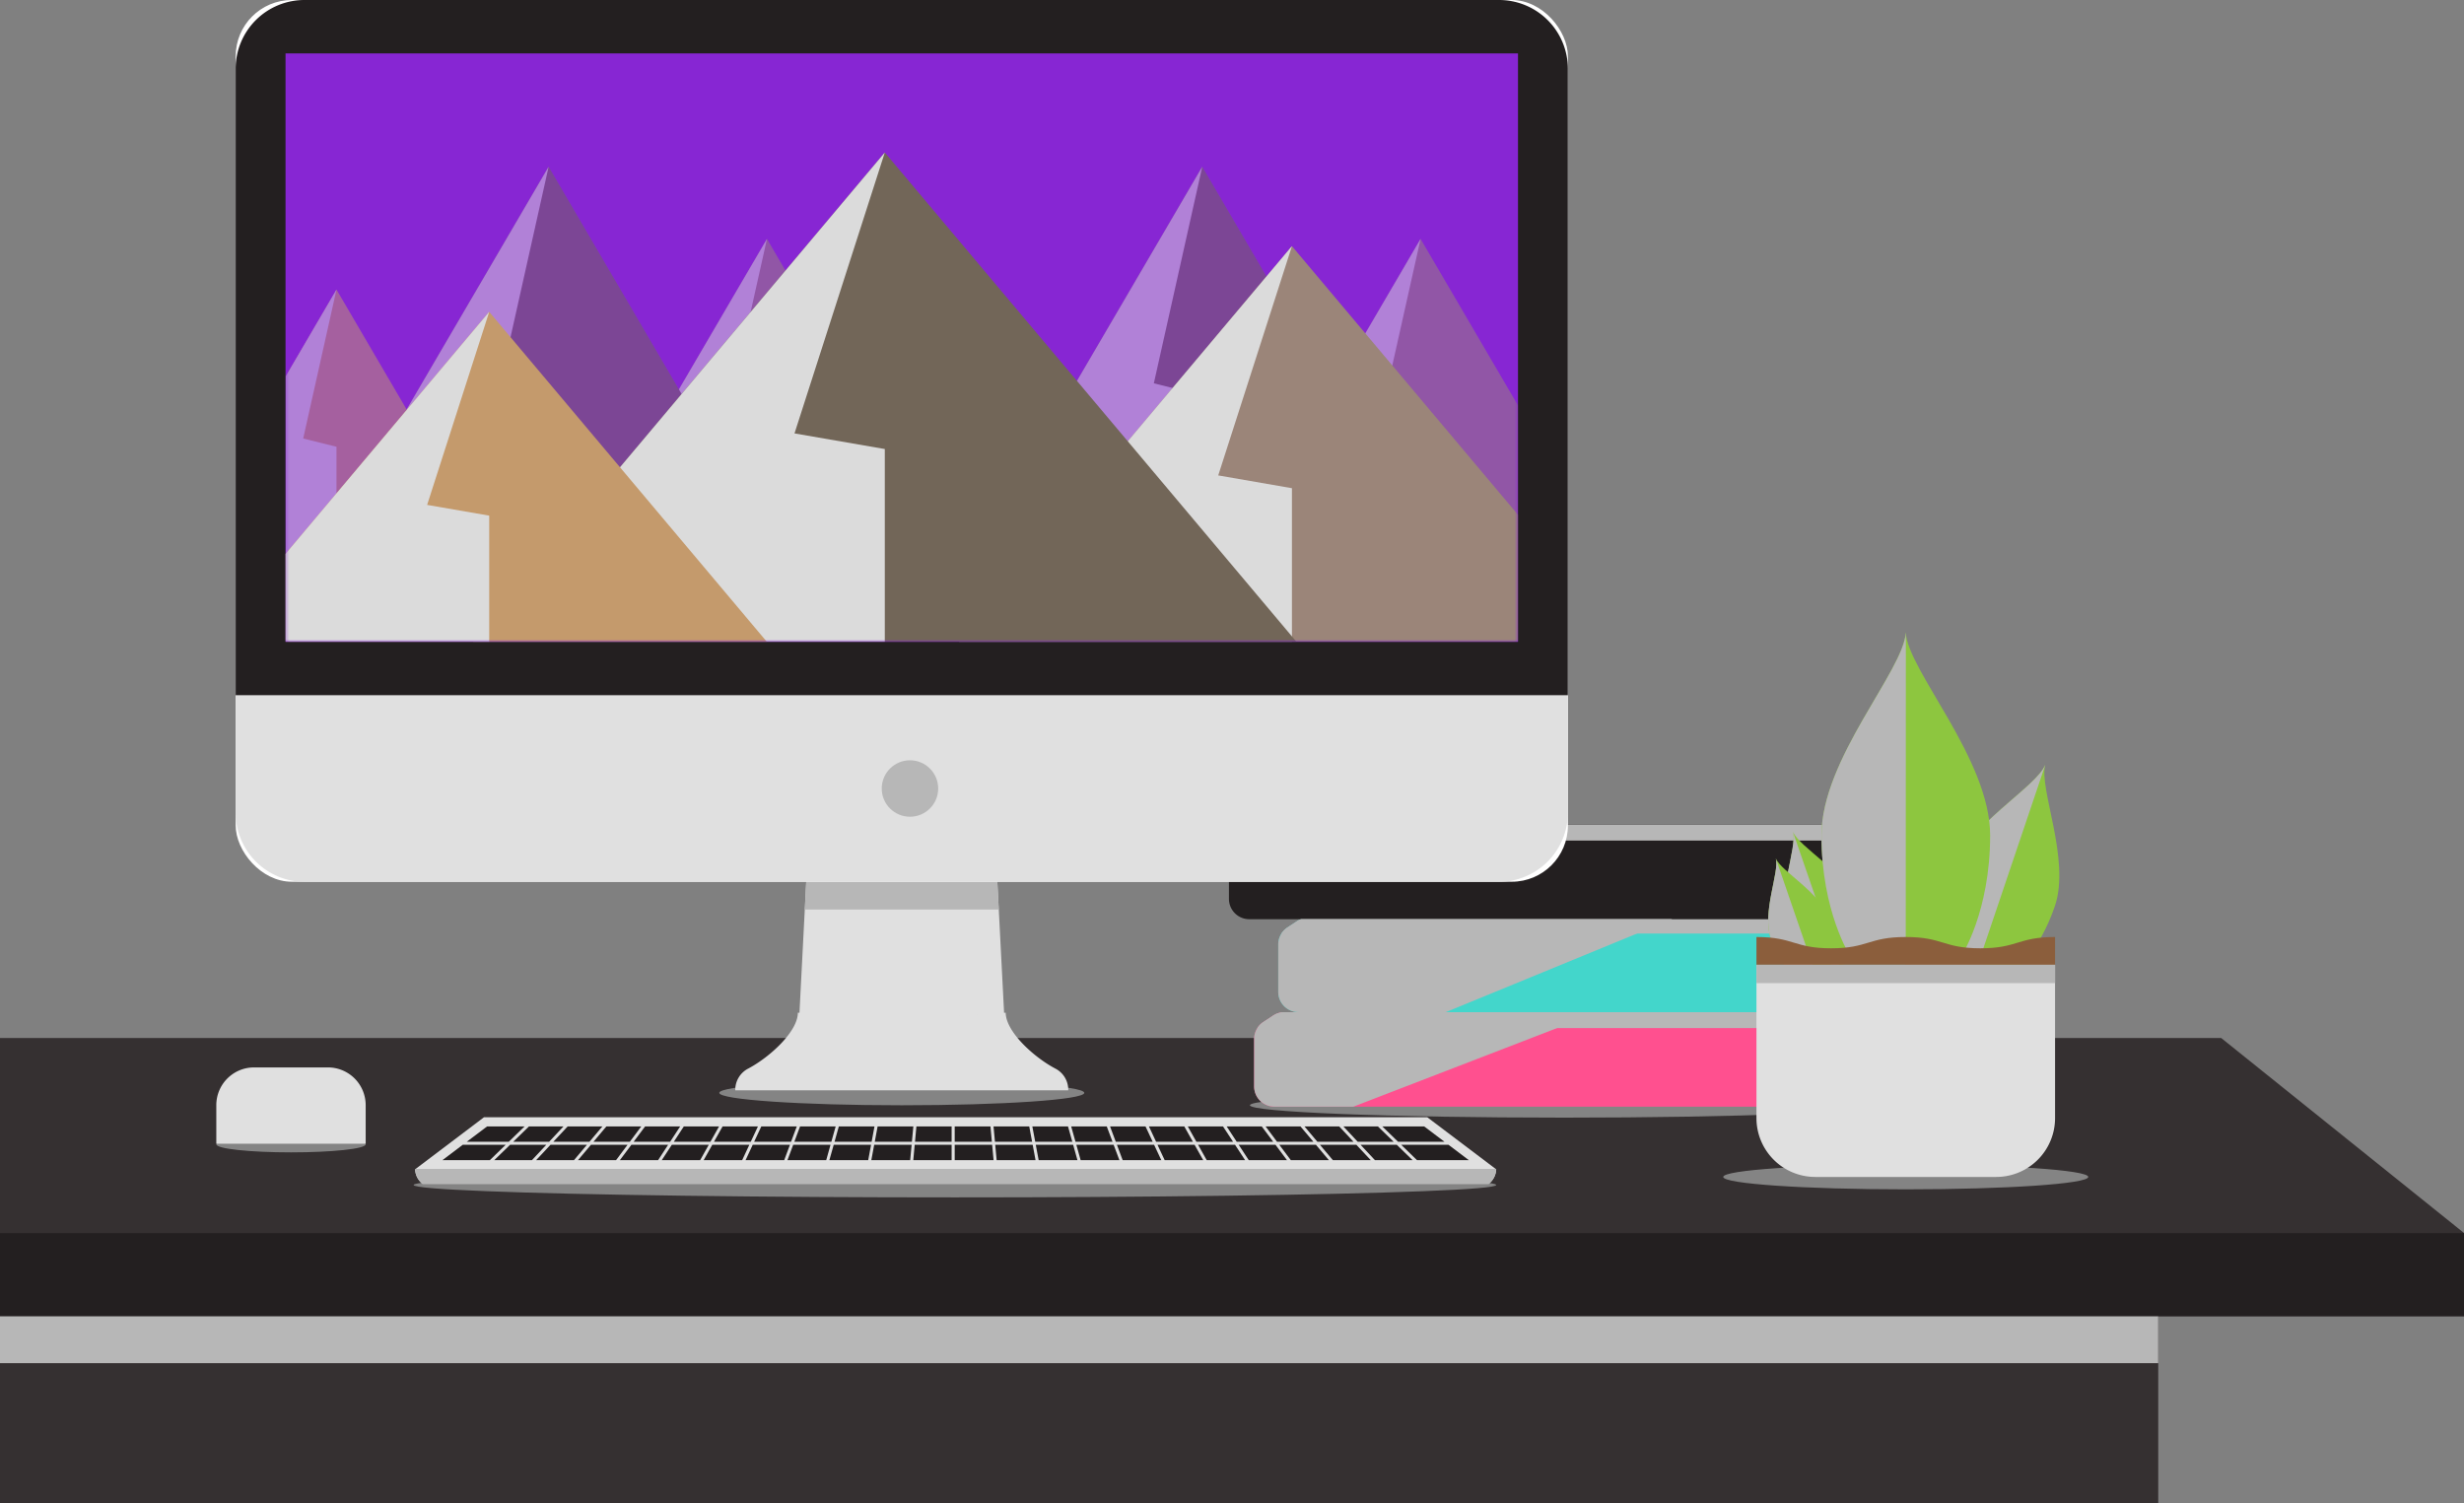 <svg xmlns="http://www.w3.org/2000/svg" xmlns:xlink="http://www.w3.org/1999/xlink" viewBox="0 0 788.29 481"><rect x="0" y="0" width="788.29" height="481" fill="#808080" stroke="none"/><defs><style>.cls-1{fill:url(#linear-gradient);}.cls-2{fill:none;}.cls-3{isolation:isolate;}.cls-4{fill:#353031;}.cls-5{fill:#848484;}.cls-20,.cls-5,.cls-7{mix-blend-mode:multiply;}.cls-6{fill:#ff508f;}.cls-15,.cls-7{fill:#b7b7b7;}.cls-8{fill:#43d6cb;}.cls-9{fill:#231f20;}.cls-10{fill:#8dc63f;}.cls-11{fill:#8b5e3c;}.cls-12{fill:#e0e0e0;}.cls-13{fill:#fff;}.cls-14{fill:#8726d3;}.cls-16{mask:url(#mask);}.cls-17{clip-path:url(#clip-path);}.cls-18{opacity:0.5;}.cls-19{fill:#9b8579;}.cls-20{fill:#dbdbdb;}.cls-21{fill:#726658;}.cls-22{fill:#c49a6c;}</style><linearGradient id="linear-gradient" x1="1066.33" y1="21.95" x2="1066.33" y2="204.59" gradientTransform="matrix(1, 0, 0, -1, -777.83, 222.43)" gradientUnits="userSpaceOnUse"><stop offset="0" stop-color="#fff"/><stop offset="1"/></linearGradient><mask id="mask" x="57.09" y="17.09" width="468.2" height="194.74" maskUnits="userSpaceOnUse"><rect class="cls-1" x="91.36" y="17.09" width="394.29" height="188.25" transform="translate(577 222.43) rotate(-180)"/></mask><clipPath id="clip-path"><rect class="cls-2" x="91.36" y="17.09" width="394.29" height="188.25" transform="translate(577 222.43) rotate(-180)"/></clipPath></defs><g class="cls-3"><g id="Layer_2" data-name="Layer 2"><g id="Home"><polygon class="cls-4" points="788.29 394.47 0 394.47 0 332.1 710.62 332.1 788.29 394.47"/><ellipse class="cls-5" cx="500.41" cy="353.6" rx="100.53" ry="3.97"/><path class="cls-6" d="M410.9,323.82H592.31a6.42,6.42,0,0,1,3.56,1.07l3.18,2.09A6.46,6.46,0,0,1,602,332.4v15.17a6.49,6.49,0,0,1-6.49,6.48H407.72a6.48,6.48,0,0,1-6.49-6.48V332.4a6.46,6.46,0,0,1,2.93-5.42l3.18-2.09A6.42,6.42,0,0,1,410.9,323.82Z"/><path class="cls-7" d="M599.05,327a6.29,6.29,0,0,1,1.89,1.92H402.27a6.18,6.18,0,0,1,1.89-1.92l3.18-2.09a6.42,6.42,0,0,1,3.56-1.07H592.31a6.42,6.42,0,0,1,3.56,1.07Z"/><path class="cls-8" d="M418.61,293.59H600a6.54,6.54,0,0,1,3.56,1.06l3.18,2.09a6.5,6.5,0,0,1,2.92,5.42v15.17a6.48,6.48,0,0,1-6.48,6.49H415.43a6.49,6.49,0,0,1-6.49-6.49V302.16a6.48,6.48,0,0,1,2.93-5.42l3.18-2.09A6.51,6.51,0,0,1,418.61,293.59Z"/><path class="cls-7" d="M606.77,296.74a6.49,6.49,0,0,1,1.88,1.92H410a6.65,6.65,0,0,1,1.89-1.92l3.18-2.09a6.51,6.51,0,0,1,3.56-1.06H600a6.54,6.54,0,0,1,3.56,1.06Z"/><path class="cls-9" d="M402.84,263.81H584.26a6.46,6.46,0,0,1,3.56,1.07L591,267a6.5,6.5,0,0,1,2.92,5.43v15.17a6.48,6.48,0,0,1-6.48,6.48H399.66a6.49,6.49,0,0,1-6.49-6.48V272.39A6.49,6.49,0,0,1,396.1,267l3.18-2.08A6.46,6.46,0,0,1,402.84,263.81Z"/><path class="cls-7" d="M591,267a6.26,6.26,0,0,1,1.88,1.92H394.21A6.41,6.41,0,0,1,396.1,267l3.18-2.09a6.46,6.46,0,0,1,3.56-1.07H584.26a6.46,6.46,0,0,1,3.56,1.07Z"/><rect class="cls-9" y="394.47" width="788.29" height="26.69"/><rect class="cls-4" y="421.16" width="690.47" height="59.83"/><rect class="cls-7" y="421.16" width="690.47" height="14.96"/><ellipse class="cls-5" cx="609.69" cy="376.54" rx="58.39" ry="3.97"/><path class="cls-10" d="M654.34,244.61c-2.16,7.61,8.13,30.27,3.07,45.25s-13.58,21.69-13.58,21.69L633,307.88l-10.86-3.66s-2.7-10.51,2.35-25.49S651.43,252,654.34,244.61Z"/><path class="cls-7" d="M633,307.88l-10.86-3.66s-2.7-10.51,2.35-25.49,27-26.76,29.88-34.12Z"/><path class="cls-10" d="M573.62,266.11c2,5,16.94,12.91,20.43,23.07s1.7,17.3,1.7,17.3L588.39,309,581,311.55s-5.82-4.53-9.32-14.68S575.12,271.28,573.62,266.11Z"/><path class="cls-7" d="M588.39,309,581,311.55s-5.82-4.53-9.32-14.68,3.41-25.59,1.91-30.76Z"/><path class="cls-10" d="M568.12,274.62c1.67,4.16,14.14,10.78,17.06,19.26s1.42,14.45,1.42,14.45l-6.15,2.11-6.15,2.12s-4.86-3.78-7.78-12.26S569.37,278.93,568.12,274.62Z"/><path class="cls-7" d="M580.45,310.44l-6.15,2.12s-4.86-3.78-7.78-12.26,2.85-21.37,1.6-25.68Z"/><path class="cls-10" d="M609.69,202.31c.62,12.25,27,40.44,27,64.95s-9.19,38.6-9.19,38.6H591.92s-9.19-14.09-9.19-38.6S609.08,214.56,609.69,202.31Z"/><path class="cls-7" d="M609.69,305.86H591.92s-9.19-14.09-9.19-38.6,26.35-52.7,27-64.95Z"/><path class="cls-11" d="M657.46,299.78c-11.94,0-11.94,3.61-23.88,3.61s-11.94-3.61-23.88-3.61-12,3.61-23.89,3.61-11.94-3.61-23.88-3.61v8.89h95.53Z"/><path class="cls-12" d="M561.93,308.67h95.53a0,0,0,0,1,0,0v49.05a18.82,18.82,0,0,1-18.82,18.82H580.75a18.82,18.82,0,0,1-18.82-18.82V308.67a0,0,0,0,1,0,0Z"/><rect class="cls-7" x="561.93" y="308.67" width="95.53" height="5.85" transform="translate(1219.39 623.2) rotate(-180)"/><ellipse class="cls-5" cx="288.5" cy="349.64" rx="58.39" ry="3.97"/><polygon class="cls-12" points="255.25 334.08 321.75 334.08 318.43 269.64 258.57 269.64 255.25 334.08"/><path class="cls-12" d="M255.25,324l33.25,1.85L321.75,324c0,6,8.93,14.21,15.88,17.87a7.63,7.63,0,0,1,4.13,6.73v.23H235.23v-.23a7.64,7.64,0,0,1,4.14-6.73C246.32,338.19,255.25,330,255.25,324Z"/><polygon class="cls-7" points="319.53 291 257.47 291 257.93 282.1 319.07 282.1 319.53 291"/><rect class="cls-13" x="75.39" width="426.21" height="282.1" rx="17.98" transform="translate(577 282.1) rotate(-180)"/><path class="cls-12" d="M501.6,222.43V260a22.14,22.14,0,0,1-22.14,22.14H97.53A22.14,22.14,0,0,1,75.39,260V222.43Z"/><path class="cls-9" d="M97.41,0H479.59a22,22,0,0,1,22,22V222.43H75.39V22A22,22,0,0,1,97.41,0Z"/><rect class="cls-14" x="91.36" y="17.09" width="394.29" height="188.25" transform="translate(577 222.43) rotate(-180)"/><circle class="cls-15" cx="291.12" cy="252.27" r="9.03"/><g class="cls-16"><g class="cls-17"><g class="cls-18"><polygon class="cls-19" points="245.37 76.44 305.41 179.08 245.37 179.08 185.33 179.08 245.37 76.44"/><polygon class="cls-20" points="185.33 179.08 245.37 76.44 232.72 133.01 245.37 136.16 245.37 179.08 185.33 179.08"/><polygon class="cls-21" points="175.52 53.33 249.08 179.08 175.52 179.08 101.96 179.08 175.52 53.33"/><polygon class="cls-20" points="101.96 179.08 175.52 53.33 160.03 122.64 175.52 126.5 175.52 179.08 101.96 179.08"/><polygon class="cls-22" points="107.65 92.65 158.21 179.08 107.65 179.08 57.09 179.08 107.65 92.65"/><polygon class="cls-20" points="57.09 179.08 107.65 92.65 97 140.29 107.65 142.94 107.65 179.08 57.09 179.08"/></g><g class="cls-18"><polygon class="cls-19" points="454.48 76.44 514.52 179.08 454.48 179.08 394.44 179.08 454.48 76.44"/><polygon class="cls-20" points="394.44 179.08 454.48 76.44 441.83 133.01 454.48 136.16 454.48 179.08 394.44 179.08"/><polygon class="cls-21" points="384.63 53.33 458.19 179.08 384.63 179.08 311.07 179.08 384.63 53.33"/><polygon class="cls-20" points="311.07 179.08 384.63 53.33 369.14 122.64 384.63 126.5 384.63 179.08 311.07 179.08"/><polygon class="cls-22" points="316.76 92.65 367.32 179.08 316.76 179.08 266.2 179.08 316.76 92.65"/><polygon class="cls-20" points="266.2 179.08 316.76 92.65 306.11 140.29 316.76 142.94 316.76 179.08 266.2 179.08"/></g><polygon class="cls-19" points="413.32 78.75 525.29 211.83 413.32 211.83 301.36 211.83 413.32 78.75"/><polygon class="cls-20" points="301.36 211.83 413.32 78.75 389.74 152.1 413.32 156.19 413.32 211.83 301.36 211.83"/><polygon class="cls-21" points="283.07 48.79 420.24 211.83 283.07 211.83 145.9 211.83 283.07 48.79"/><polygon class="cls-20" points="145.9 211.83 283.07 48.79 254.18 138.66 283.07 143.66 283.07 211.83 145.9 211.83"/><polygon class="cls-22" points="156.51 99.77 250.8 211.83 156.51 211.83 62.22 211.83 156.51 99.77"/><polygon class="cls-20" points="62.22 211.83 156.51 99.77 136.65 161.53 156.51 164.97 156.51 211.83 62.22 211.83"/></g></g><ellipse class="cls-5" cx="305.5" cy="379.11" rx="173.17" ry="3.97"/><polygon class="cls-12" points="154.84 357.44 456.62 357.44 478.67 374.1 132.8 374.1 154.84 357.44"/><path class="cls-12" d="M476.28,378.76H135.18a6.25,6.25,0,0,1-2.38-4.66H478.67A6.27,6.27,0,0,1,476.28,378.76Z"/><polygon class="cls-9" points="381.63 365.28 369.86 365.28 367.57 360.38 378.88 360.38 381.63 365.28"/><polygon class="cls-9" points="394.48 365.28 382.75 365.28 380 360.38 391.27 360.38 394.48 365.28"/><polygon class="cls-9" points="317.85 360.38 329.28 360.38 330.19 365.28 318.31 365.28 317.85 360.38"/><polygon class="cls-9" points="368.77 365.28 356.96 365.28 355.13 360.38 366.48 360.38 368.77 365.28"/><polygon class="cls-9" points="355.92 365.28 344.07 365.28 342.7 360.38 354.08 360.38 355.92 365.28"/><polygon class="cls-9" points="330.27 360.38 341.68 360.38 343.06 365.28 331.19 365.28 330.27 360.38"/><polygon class="cls-9" points="420.18 365.28 408.55 365.28 404.89 360.38 416.05 360.38 420.18 365.28"/><polygon class="cls-9" points="445.86 365.28 434.36 365.28 429.78 360.38 440.82 360.38 445.86 365.28"/><polygon class="cls-9" points="407.33 365.28 395.65 365.28 392.44 360.38 403.66 360.38 407.33 365.28"/><polygon class="cls-9" points="451.91 371.16 439.86 371.16 435.28 366.26 446.87 366.26 451.91 371.16"/><polygon class="cls-9" points="317.32 365.28 305.43 365.28 305.43 360.38 316.87 360.38 317.32 365.28"/><polygon class="cls-9" points="433.02 365.28 421.46 365.28 417.33 360.38 428.44 360.38 433.02 365.28"/><polygon class="cls-9" points="253.08 365.28 241.27 365.28 243.56 360.38 254.91 360.38 253.08 365.28"/><polygon class="cls-9" points="214.4 365.28 202.72 365.28 206.38 360.38 217.6 360.38 214.4 365.28"/><polygon class="cls-9" points="201.5 365.28 189.87 365.28 194 360.38 205.16 360.38 201.5 365.28"/><polygon class="cls-9" points="188.59 365.28 177.03 365.28 181.61 360.38 192.72 360.38 188.59 365.28"/><polygon class="cls-9" points="227.29 365.28 215.57 365.28 218.77 360.38 230.04 360.38 227.29 365.28"/><polygon class="cls-9" points="164.19 365.28 169.23 360.38 180.27 360.38 175.69 365.28 164.19 365.28"/><polygon class="cls-9" points="291.74 365.28 279.86 365.28 280.77 360.38 292.2 360.38 291.74 365.28"/><polygon class="cls-9" points="278.86 365.28 266.99 365.28 268.36 360.38 279.77 360.38 278.86 365.28"/><polygon class="cls-9" points="304.45 365.28 292.73 365.28 293.18 360.38 304.45 360.38 304.45 365.28"/><polygon class="cls-9" points="265.97 365.28 254.13 365.28 255.96 360.38 267.35 360.38 265.97 365.28"/><polygon class="cls-9" points="240.19 365.28 228.42 365.28 231.17 360.38 242.48 360.38 240.19 365.28"/><polygon class="cls-9" points="422.28 366.26 433.94 366.26 438.52 371.16 426.41 371.16 422.28 366.26"/><polygon class="cls-9" points="176.11 366.26 187.77 366.26 183.64 371.16 171.53 371.16 176.11 366.26"/><polygon class="cls-9" points="214.93 366.26 226.75 366.26 224 371.16 211.72 371.16 214.93 366.26"/><polygon class="cls-9" points="201.99 366.26 213.75 366.26 210.55 371.16 198.32 371.16 201.99 366.26"/><polygon class="cls-9" points="227.87 366.26 239.73 366.26 237.44 371.16 225.12 371.16 227.87 366.26"/><polygon class="cls-9" points="240.81 366.26 252.72 366.26 250.89 371.16 238.53 371.16 240.81 366.26"/><polygon class="cls-9" points="189.05 366.26 200.76 366.26 197.1 371.16 184.92 371.16 189.05 366.26"/><polygon class="cls-9" points="148.12 366.2 148.12 366.26 161.77 366.26 156.73 371.16 141.56 371.16 148.12 366.2"/><polygon class="cls-9" points="447.27 365.28 442.23 360.38 455.63 360.38 462.12 365.28 447.27 365.28"/><polygon class="cls-9" points="448.28 366.26 463.42 366.26 469.9 371.16 453.32 371.16 448.28 366.26"/><polygon class="cls-9" points="253.76 366.26 265.7 366.26 264.33 371.16 251.93 371.16 253.76 366.26"/><polygon class="cls-9" points="163.18 366.26 174.77 366.26 170.19 371.16 158.13 371.16 163.18 366.26"/><polygon class="cls-9" points="162.78 365.28 149.34 365.28 155.83 360.38 167.82 360.38 162.78 365.28"/><polygon class="cls-9" points="409.29 366.26 421 366.26 425.13 371.16 412.95 371.16 409.29 366.26"/><polygon class="cls-9" points="357.33 366.26 369.23 366.26 371.52 371.16 359.16 371.16 357.33 366.26"/><polygon class="cls-9" points="370.31 366.26 382.18 366.26 384.93 371.16 372.6 371.16 370.31 366.26"/><polygon class="cls-9" points="344.35 366.26 356.28 366.26 358.12 371.16 345.72 371.16 344.35 366.26"/><polygon class="cls-9" points="383.3 366.26 395.12 366.26 398.33 371.16 386.05 371.16 383.3 366.26"/><polygon class="cls-9" points="396.29 366.26 408.06 366.26 411.73 371.16 399.5 371.16 396.29 366.26"/><polygon class="cls-9" points="331.37 366.26 343.33 366.26 344.7 371.16 332.29 371.16 331.37 366.26"/><polygon class="cls-9" points="279.67 366.26 291.65 366.26 291.19 371.16 278.76 371.16 279.67 366.26"/><polygon class="cls-9" points="292.63 366.26 304.45 366.26 304.45 371.16 292.18 371.16 292.63 366.26"/><polygon class="cls-9" points="318.4 366.26 330.38 366.26 331.29 371.16 318.85 371.16 318.4 366.26"/><polygon class="cls-9" points="266.72 366.26 278.68 366.26 277.76 371.16 265.34 371.16 266.72 366.26"/><polygon class="cls-9" points="305.43 366.26 317.41 366.26 317.87 371.16 305.43 371.16 305.43 366.26"/><path class="cls-7" d="M476.28,378.76H135.18a6.25,6.25,0,0,1-2.38-4.66H478.67A6.27,6.27,0,0,1,476.28,378.76Z"/><ellipse class="cls-5" cx="93.1" cy="366.12" rx="23.88" ry="2.56"/><path class="cls-12" d="M69.22,341.51H117a0,0,0,0,1,0,0v12.33a12.08,12.08,0,0,1-12.08,12.08H81.29a12.08,12.08,0,0,1-12.08-12.08V341.51A0,0,0,0,1,69.22,341.51Z" transform="translate(186.2 707.42) rotate(-180)"/><path class="cls-7" d="M408.94,317.33V302.16a6.47,6.47,0,0,1,1.85-4.52l.08-.07a6.21,6.21,0,0,1,1-.83h0l3.18-2.09a6.37,6.37,0,0,1,.63-.35l.19-.11.39-.15H535l-72.45,29.78H415.43A6.49,6.49,0,0,1,408.94,317.33Z"/><path class="cls-7" d="M401.23,347.57V332.4a6.45,6.45,0,0,1,1.85-4.52l.08-.08a6.54,6.54,0,0,1,1-.82h0l3.19-2.09a5.45,5.45,0,0,1,.62-.35l.2-.11a6.47,6.47,0,0,1,1.53-.48,6.14,6.14,0,0,1,1.21-.13H511.36L433,354.05h-25.3A6.48,6.48,0,0,1,401.23,347.57Z"/></g></g></g></svg>